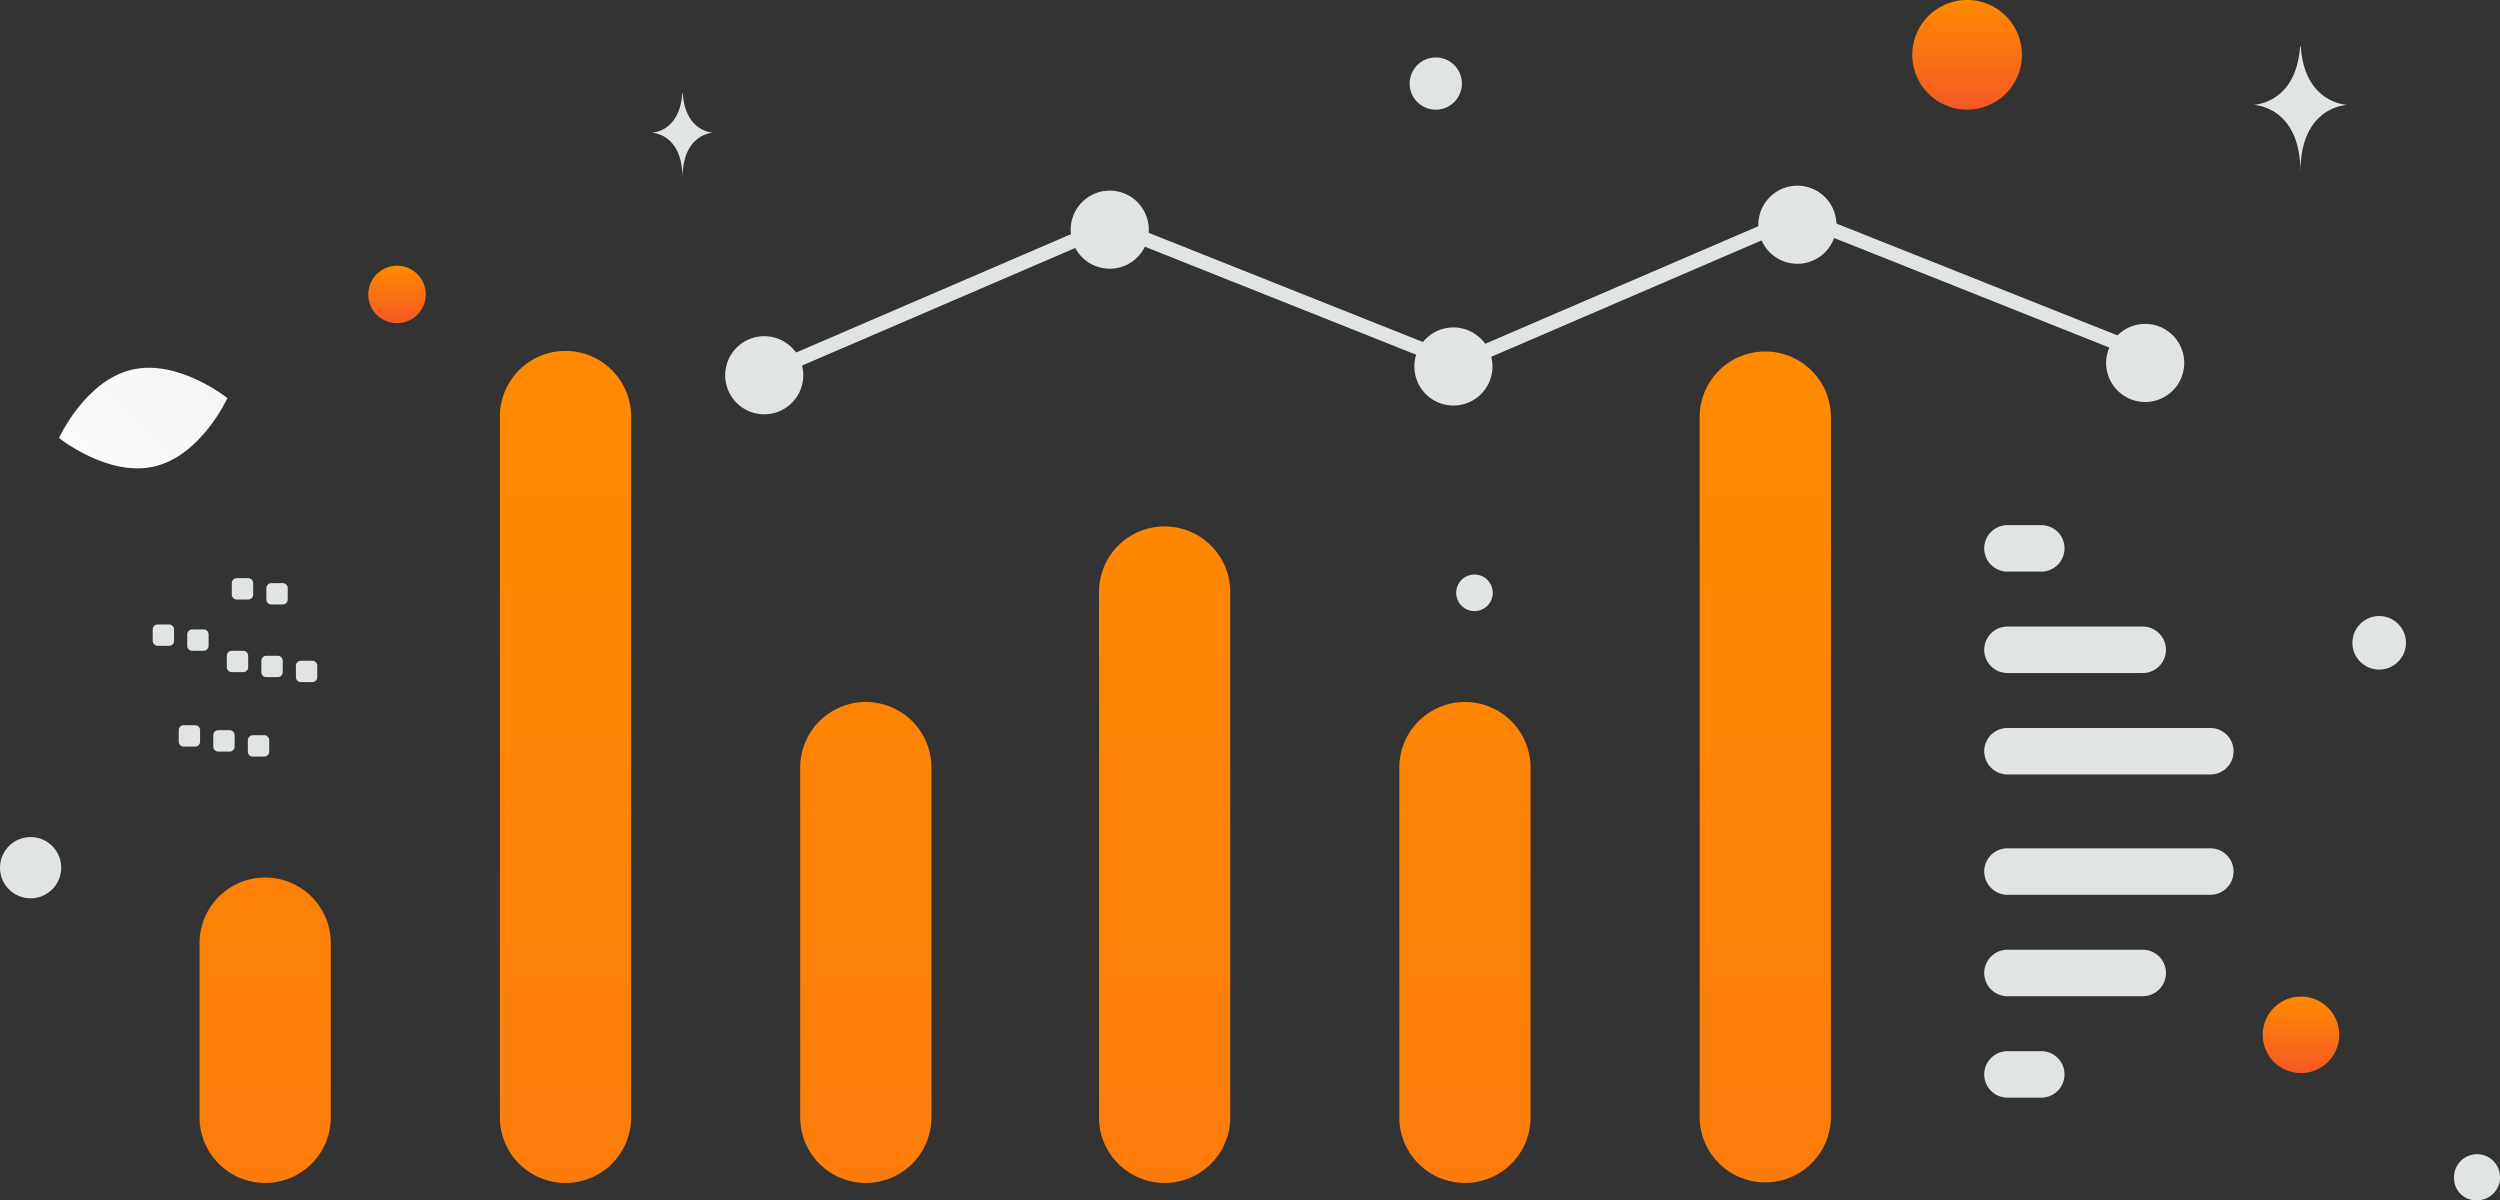 <svg xmlns="http://www.w3.org/2000/svg" xmlns:xlink="http://www.w3.org/1999/xlink" width="514.68" height="247.111" viewBox="0 0 514.68 247.111">
  <rect x="0" y="0" width="514.68" height="247.111" fill="#333333" stroke="none"/>
  <defs>
    <linearGradient id="linear-gradient" x1="0.5" x2="0.5" y2="1" gradientUnits="objectBoundingBox">
      <stop offset="0" stop-color="#ff8a00"/>
      <stop offset="1" stop-color="#f65826"/>
    </linearGradient>
    <linearGradient id="linear-gradient-2" x1="-0.487" y1="1.122" x2="1.943" y2="-0.511" gradientUnits="objectBoundingBox">
      <stop offset="0" stop-color="#fff"/>
      <stop offset="1" stop-color="#eee"/>
    </linearGradient>
  </defs>
  <g id="Group_165980" data-name="Group 165980" transform="translate(10263 -8603)">
    <g id="Layer_x0020_1" transform="translate(-10263 8603)">
      <g id="_1676199838208">
        <path id="Path_93929" data-name="Path 93929" d="M1697.678,2636.865a13.509,13.509,0,1,1,27.019,0v71.99a13.509,13.509,0,1,1-27.019,0Zm61.828-72.276a13.51,13.51,0,0,1,27.019,0v144.269a13.51,13.51,0,0,1-27.019,0Zm-123.657,36.128a13.509,13.509,0,1,1,27.019,0v108.139a13.509,13.509,0,1,1-27.019,0Zm-61.512,36.148a13.509,13.509,0,1,1,27.019,0v71.99a13.509,13.509,0,1,1-27.019,0Zm-61.828-72.276a13.509,13.509,0,0,1,27.019,0v144.269a13.509,13.509,0,1,1-27.019,0V2564.59ZM1450.68,2673a13.509,13.509,0,1,1,27.019,0v35.86a13.509,13.509,0,1,1-27.019,0Z" transform="translate(-1409.597 -2478.833)" fill="url(#linear-gradient)"/>
        <path id="Path_93931" data-name="Path 93931" d="M14470.936,3859.17a4.785,4.785,0,1,1,0,9.57h-41.762a4.785,4.785,0,1,1,0-9.57Zm0,24.774a4.785,4.785,0,1,1,0,9.57h-41.762a4.785,4.785,0,1,1,0-9.57Zm-41.762-36.084a4.785,4.785,0,1,1,0-9.57h27.842a4.785,4.785,0,0,1,0,9.57Zm0,66.535a4.785,4.785,0,1,1,0-9.57h27.842a4.785,4.785,0,0,1,0,9.57Zm0-87.416a4.785,4.785,0,1,1,0-9.57h6.961a4.785,4.785,0,0,1,0,9.57Zm0,108.3a4.785,4.785,0,1,1,0-9.57h6.96a4.785,4.785,0,0,1,0,9.57Z" transform="translate(-14015.891 -3709.301)" fill="#e1e4e5"/>
        <path id="Path_93932" data-name="Path 93932" d="M5812.775,1573.389a1.473,1.473,0,0,1-1.086,2.738l-68.054-27.092a7.152,7.152,0,0,0-1.287-.372,6.98,6.98,0,0,0-4.117.45l-67.281,28.966a1.477,1.477,0,0,1-1.676-.362l-67.514-26.878a7.146,7.146,0,0,0-1.286-.373,6.977,6.977,0,0,0-4.116.451l-67.281,28.966a1.477,1.477,0,0,1-1.167-2.714l67.281-28.966a9.969,9.969,0,0,1,7.655-.1l67.679,26.944,66.54-28.646a9.975,9.975,0,0,1,7.655-.1l68.055,27.093Z" transform="translate(-5370.491 -1501.809)" fill="#e1e4e5"/>
        <path id="Path_93933" data-name="Path 93933" d="M7798.874,1396.663a8.038,8.038,0,1,1-4.495-10.441A8.038,8.038,0,0,1,7798.874,1396.663Z" transform="translate(-7562.941 -1346.408)" fill="#e1e4e5"/>
        <path id="Path_93934" data-name="Path 93934" d="M5287.314,2454.909a8.039,8.039,0,1,1-4.5-10.441A8.039,8.039,0,0,1,5287.314,2454.909Z" transform="translate(-5122.508 -2374.685)" fill="#e1e4e5"/>
        <path id="Path_93935" data-name="Path 93935" d="M10297.188,2391.253a8.039,8.039,0,1,1-4.5-10.442A8.039,8.039,0,0,1,10297.188,2391.253Z" transform="translate(-9990.501 -2312.832)" fill="#e1e4e5"/>
        <path id="Path_93936" data-name="Path 93936" d="M12797.687,1360.777a8.038,8.038,0,1,1-4.5-10.441A8.038,8.038,0,0,1,12797.687,1360.777Z" transform="translate(-12420.188 -1311.539)" fill="#e1e4e5"/>
        <path id="Path_93937" data-name="Path 93937" d="M15326.088,2365.483a8.039,8.039,0,1,1-4.5-10.442A8.039,8.039,0,0,1,15326.088,2365.483Z" transform="translate(-14876.984 -2287.791)" fill="#e1e4e5"/>
        <path id="Path_93938" data-name="Path 93938" d="M1111.054,4212.355h2.348a1.026,1.026,0,0,1,1.025,1.025v2.347a1.026,1.026,0,0,1-1.025,1.025h-2.348a1.029,1.029,0,0,1-1.024-1.025v-2.347a.006.006,0,0,1,0,0,1.022,1.022,0,0,1,1.022-1.022h0Zm7.114,1.025h2.348a1.028,1.028,0,0,1,1.025,1.024v2.348a1.025,1.025,0,0,1-1.025,1.024h-2.348a1.029,1.029,0,0,1-1.024-1.025V4214.4a1.028,1.028,0,0,1,1.024-1.025Zm8.145,4.4h2.348a1.029,1.029,0,0,1,1.025,1.024v2.348a1.026,1.026,0,0,1-1.025,1.025h-2.348a1.03,1.03,0,0,1-1.024-1.026V4218.8s0,0,0,0a1.023,1.023,0,0,1,1.022-1.022h0Zm7.115,1.024h2.347a1.029,1.029,0,0,1,1.025,1.025v2.348a1.026,1.026,0,0,1-1.025,1.024h-2.347a1.03,1.03,0,0,1-1.03-1.025v-2.347a1.036,1.036,0,0,1,1.03-1.024Zm7.11,1.025h2.347a1.03,1.03,0,0,1,1.03,1.024v2.348a1.027,1.027,0,0,1-1.03,1.024h-2.347a1.028,1.028,0,0,1-1.024-1.024v-2.348a1.029,1.029,0,0,1,1.025-1.025Zm-24.125,13.271h2.348a1.029,1.029,0,0,1,1.025,1.024v2.353a1.028,1.028,0,0,1-1.025,1.024h-2.348a1.025,1.025,0,0,1-1.024-1.024v-2.348a.04.04,0,0,0,0-.005,1.024,1.024,0,0,1,1.024-1.023h0Zm7.115,1.029h2.347a1.029,1.029,0,0,1,1.025,1.024v2.353a1.029,1.029,0,0,1-1.025,1.024h-2.347a1.029,1.029,0,0,1-1.024-1.025v-2.354a1.023,1.023,0,0,1,1.023-1.023h0Zm7.115,1.029h2.348a1.03,1.03,0,0,1,1.029,1.025v2.352a1.03,1.03,0,0,1-1.029,1.024h-2.348a1.029,1.029,0,0,1-1.024-1.024v-2.348a1.03,1.03,0,0,1,1.025-1.029Zm-3.3-32.335h2.348a1.029,1.029,0,0,1,1.025,1.025v2.348a1.025,1.025,0,0,1-1.025,1.024h-2.348a1.03,1.03,0,0,1-1.025-1.025v-2.348a.005.005,0,0,0,0,0,1.023,1.023,0,0,1,1.022-1.022h0Zm7.115,1.025h2.347a1.029,1.029,0,0,1,1.025,1.024v2.348a1.025,1.025,0,0,1-1.025,1.024h-2.347a1.03,1.03,0,0,1-1.03-1.024v-2.348a1.037,1.037,0,0,1,1.03-1.024Z" transform="translate(-1078.594 -4083.797)" fill="#e1e4e5" fill-rule="evenodd"/>
        <path id="Path_93939" data-name="Path 93939" d="M448.115,2693.666c-9.577,2.269-19.7-5.853-19.7-5.853s5.4-11.8,14.984-14.058,19.7,5.846,19.7,5.846-5.4,11.8-14.982,14.064h0Z" transform="translate(-416.277 -2597.646)" fill="url(#linear-gradient-2)"/>
        <path id="Path_93940" data-name="Path 93940" d="M16449,7252.474a7.874,7.874,0,1,0,7.875-7.875A7.874,7.874,0,0,0,16449,7252.474Z" transform="translate(-15983.166 -7039.433)" fill="url(#linear-gradient)"/>
        <path id="Path_93941" data-name="Path 93941" d="M2677.28,1937.633a5.913,5.913,0,1,1,5.913,5.913A5.913,5.913,0,0,1,2677.28,1937.633Z" transform="translate(-2601.46 -1877.014)" fill="url(#linear-gradient)"/>
        <path id="Path_93942" data-name="Path 93942" d="M13901.3,11.287a11.287,11.287,0,1,1,11.287,11.287A11.287,11.287,0,0,1,13901.3,11.287Z" transform="translate(-13507.615)" fill="url(#linear-gradient)"/>
        <path id="Path_93943" data-name="Path 93943" d="M17840,8424.023a4.744,4.744,0,1,1,4.727,4.333A4.543,4.543,0,0,1,17840,8424.023Z" transform="translate(-17334.773 -8181.246)" fill="#e1e4e5"/>
        <path id="Path_93944" data-name="Path 93944" d="M0,6091.56a6.3,6.3,0,1,1,6.3,6.3A6.3,6.3,0,0,1,0,6091.56Z" transform="translate(0 -5912.927)" fill="#e1e4e5"/>
        <path id="Path_93945" data-name="Path 93945" d="M10586,4180.5a3.762,3.762,0,1,1,3.762,3.762A3.761,3.761,0,0,1,10586,4180.5Z" transform="translate(-10286.206 -4058.455)" fill="#e1e4e5"/>
        <path id="Path_93946" data-name="Path 93946" d="M10247.6,422.985a5.375,5.375,0,1,1,5.375,5.375A5.375,5.375,0,0,1,10247.6,422.985Z" transform="translate(-9957.389 -405.783)" fill="#e1e4e5"/>
        <path id="Path_93947" data-name="Path 93947" d="M17106.559,4489.39a5.51,5.51,0,1,1,5.508-5.509A5.51,5.51,0,0,1,17106.559,4489.39Z" transform="translate(-16616.748 -4351.543)" fill="#e1e4e5"/>
        <path id="Path_93948" data-name="Path 93948" d="M5078.854,339.33h.14c.833,11.8,9.607,11.979,9.607,11.979s-9.674.189-9.674,13.821c0-13.632-9.676-13.821-9.676-13.821S5078.021,351.128,5078.854,339.33ZM4745.8,348.94h.091c.541,7.982,6.24,8.1,6.24,8.1s-6.284.128-6.284,9.351c0-9.223-6.284-9.351-6.284-9.351s5.7-.123,6.237-8.1Z" transform="translate(-4605.337 -329.72)" fill="#e1e4e5"/>
      </g>
    </g>
  </g>
</svg>
